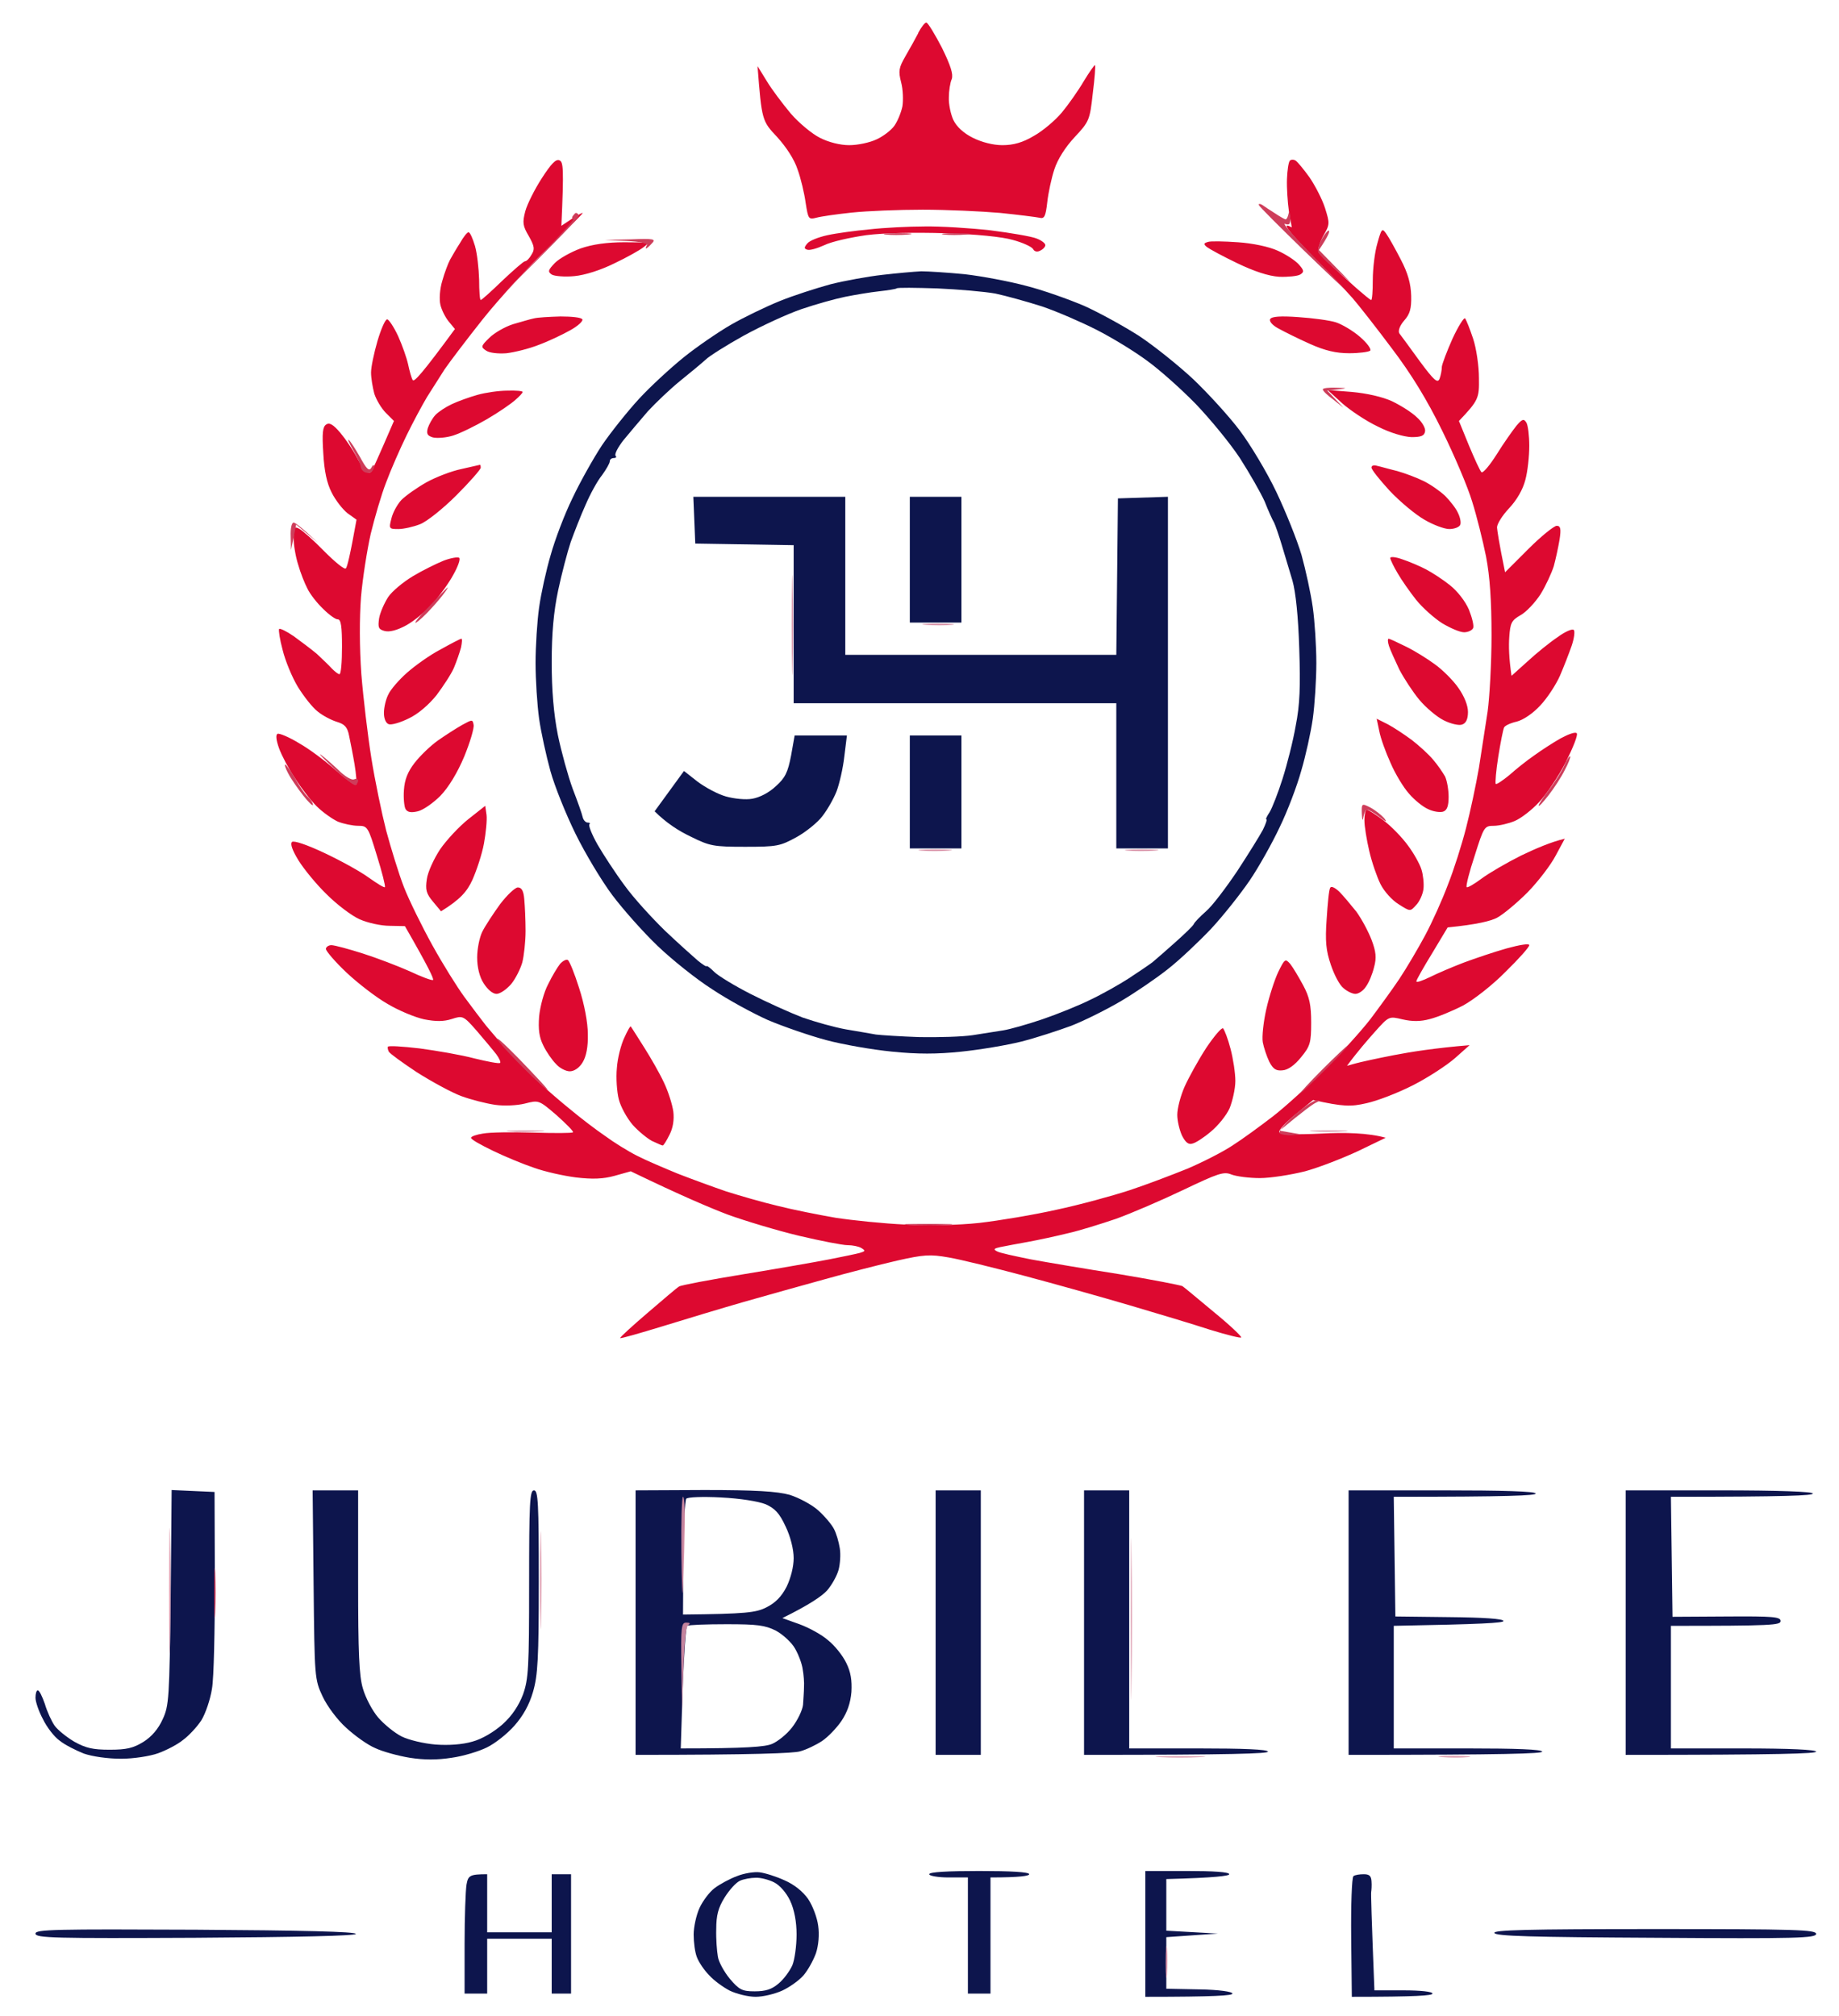 <svg version="1.2" xmlns="http://www.w3.org/2000/svg" viewBox="0 0 570 625" width="570" height="625">
	<title>Logo (4)</title>
	<style>
		.s0 { fill: #0d154d } 
		.s1 { fill: #dd0930 } 
		.s2 { fill: #ce3d5a } 
		.s3 { opacity: .9;fill: #d88fa6 } 
	</style>
	<g id="Background">
		<path id="Path 0" fill-rule="evenodd" class="s0" d="m53.2 461.9l13.3 0.6 0.1 27.5c0 15.1-0.3 30.2-0.9 33.5-0.5 3.3-2 7.7-3.3 9.8-1.3 2-3.9 4.8-5.7 6.1-1.7 1.4-5.2 3.2-7.7 4.1-2.5 0.9-7.6 1.7-11.5 1.7-4.1 0-8.9-0.7-11.5-1.6-2.5-1-5.9-2.7-7.5-4-1.7-1.2-4-4.2-5.2-6.7-1.3-2.4-2.3-5.4-2.3-6.6 0-1.3 0.3-2.3 0.7-2.3 0.5 0 1.4 1.9 2.2 4.2 0.7 2.4 2.1 5.4 3 6.7 0.9 1.3 3.6 3.5 6.1 5 3.6 2 5.8 2.5 11 2.5 5.2 0 7.3-0.5 10.4-2.4 2.6-1.6 4.7-4.1 6-7 2-4.2 2.1-6.7 2.5-37.8zm450.7 0.1h29c18.7 0 29 0.4 29 1 0 0.6-8 1-44 1l0.5 37.2 16.8-0.1c14.3-0.1 16.7 0.1 16.7 1.4 0 1.3-2.5 1.5-34 1.5v38h22.5c14.4 0 22.5 0.4 22.5 1 0 0.6-10.5 1-59 1zm-268.5 118.4c1.7 0.2 5.2 1.3 7.8 2.5 3 1.3 5.7 3.5 7.3 5.8 1.4 2.1 2.8 5.8 3.1 8.3 0.4 2.7 0.1 6.1-0.7 8.5-0.8 2.2-2.5 5.3-3.9 6.9-1.4 1.6-4.4 3.7-6.6 4.7-2.2 1-5.9 1.9-8.2 1.9-2.3 0-5.9-0.9-8-1.9-2.1-1.1-5-3.2-6.4-4.8-1.5-1.5-3.2-4-3.8-5.6-0.6-1.5-1-4.6-1-7 0-2.3 0.8-6 1.8-8.2 1-2.2 3.1-5 4.7-6.2 1.6-1.2 4.7-2.9 6.9-3.7 2.2-0.9 5.4-1.4 7-1.2zm-10.8 7.8c-2 3.2-2.6 5.6-2.6 9.8-0.1 3 0.2 6.8 0.5 8.5 0.2 1.6 1.9 4.7 3.7 6.9 2.9 3.4 3.8 3.9 7.7 3.9 3.4 0 5.3-0.6 7.4-2.4 1.6-1.3 3.5-3.9 4.3-5.7 0.7-1.7 1.3-6 1.3-9.5 0-4-0.7-7.7-2-10.5-1.2-2.5-3.2-4.8-5-5.7-1.6-0.8-4.2-1.5-5.7-1.4-1.5 0-3.7 0.4-4.8 0.9-1.2 0.5-3.3 2.8-4.8 5.2zm288.2 9.8c43.9 0 50.1 0.2 50.1 1.5 0 1.3-6 1.5-49.6 1.2-38.7-0.2-49.8-0.5-50.1-1.5-0.4-0.9 10-1.2 49.6-1.2z"/>
		<path id="Path 1" class="s1" d="m284.6 10.3c-0.9 1.7-2.7 5-4 7.2-2 3.5-2.2 4.5-1.3 8 0.6 2.2 0.7 5.6 0.4 7.5-0.4 1.9-1.5 4.6-2.5 6-1 1.4-3.5 3.3-5.5 4.2-2.1 1-5.8 1.8-8.5 1.8-2.8 0-6.4-0.9-9.1-2.3-2.4-1.2-6.5-4.6-9-7.5-2.5-3-5.9-7.5-7.4-10l-2.9-4.7c1.3 16.9 1.4 17 6.1 22 2.8 3.1 5.3 6.9 6.3 10 1 2.7 2.1 7.4 2.5 10.3 0.8 5.1 0.9 5.3 3.3 4.7 1.4-0.4 6.3-1.1 11-1.6 4.7-0.5 14.6-0.9 22-0.9 7.4 0 18.2 0.5 24 1 5.8 0.6 11.3 1.3 12.2 1.5 1.5 0.4 1.9-0.4 2.4-4.8 0.3-2.8 1.3-7.5 2.2-10.2 1-3.1 3.4-6.9 6.3-10 4.5-4.8 4.7-5.3 5.6-13.5 0.6-4.7 0.9-8.6 0.7-8.8-0.2-0.1-1.8 2.2-3.5 5-1.7 2.9-4.8 7.3-6.8 9.7-2 2.4-5.9 5.7-8.6 7.2-3.5 2.1-6.4 2.9-9.8 2.9-2.9 0-6.4-0.9-9.2-2.3-2.8-1.4-5-3.4-6-5.5-0.8-1.7-1.5-4.9-1.4-7 0-2 0.4-4.6 0.9-5.7 0.5-1.5-0.3-4.1-3.1-9.8-2.2-4.2-4.3-7.7-4.8-7.7-0.5 0-1.6 1.5-2.5 3.2z"/>
		<path id="Path 2" class="s2" d="m66.4 494c0 6.9 0.1 9.6 0.3 6 0.2-3.6 0.2-9.2 0-12.5-0.2-3.3-0.3-0.4-0.3 6.5z"/>
		<path id="Path 3" class="s3" d="m52.4 493c0 17.3 0.2 24.5 0.3 16 0.2-8.5 0.2-22.7 0-31.5-0.1-8.8-0.3-1.8-0.3 15.5z"/>
		<path id="Path 4" fill-rule="evenodd" class="s0" d="m285.5 84.1c2.2 0 8.3 0.4 13.5 0.9 5.2 0.6 13.8 2.2 19 3.6 5.2 1.3 13.3 4.2 18 6.2 4.7 2.1 12.3 6.3 17 9.3 4.7 3.1 12.3 9.2 16.9 13.5 4.6 4.4 11.1 11.5 14.4 15.9 3.3 4.4 8.4 12.9 11.3 19 2.9 6.1 6.4 14.8 7.8 19.5 1.3 4.7 2.9 12 3.5 16.3 0.6 4.2 1.1 12 1.1 17.2 0 5.2-0.5 13-1.1 17.3-0.6 4.2-2.2 11.5-3.6 16.2-1.3 4.7-4.3 12.6-6.7 17.5-2.3 4.9-6.5 12.4-9.3 16.5-2.8 4.1-8.1 10.8-11.9 14.9-3.8 4-9.8 9.7-13.4 12.5-3.5 2.8-10.1 7.3-14.5 9.9-4.4 2.6-11.4 6.1-15.5 7.7-4.1 1.5-11.1 3.8-15.5 4.9-4.4 1.1-12.7 2.5-18.5 3.1-7.6 0.8-13.6 0.8-21.5 0-6.1-0.6-15.3-2.2-20.5-3.6-5.2-1.4-13.3-4.2-18-6.2-4.7-2.1-12.4-6.3-17.2-9.5-4.9-3.1-12.5-9.2-16.9-13.4-4.5-4.3-10.8-11.4-14.1-15.8-3.3-4.4-8.4-12.9-11.4-19-3-6.1-6.5-14.8-7.8-19.5-1.3-4.7-2.9-12-3.5-16.2-0.6-4.3-1.1-12.1-1.1-17.3 0-5.2 0.5-13 1.1-17.2 0.6-4.3 2.2-11.6 3.6-16.3 1.3-4.7 4.3-12.6 6.7-17.5 2.3-4.9 6.5-12.4 9.2-16.5 2.8-4.1 8-10.6 11.5-14.4 3.5-3.8 9.8-9.6 13.9-12.9 4.1-3.3 10.7-7.8 14.5-10 3.8-2.2 10.6-5.5 15-7.3 4.4-1.8 11.6-4.1 16-5.3 4.4-1.1 11.6-2.4 16-2.9 4.4-0.5 9.8-1 12-1.1zm-13 6.2c-2.8 0.3-7.5 1.1-10.5 1.7-3 0.6-9.1 2.3-13.5 3.8-4.4 1.5-12.4 5.2-17.9 8.2-5.4 3-10.8 6.4-11.9 7.5-1.2 1.1-4.7 4-7.8 6.5-3.1 2.5-7.6 6.8-10.1 9.5-2.4 2.8-5.8 6.8-7.6 9-1.7 2.2-2.8 4.3-2.4 4.8 0.4 0.4 0.1 0.7-0.6 0.7-0.6 0-1.2 0.4-1.2 1 0 0.6-1.1 2.5-2.4 4.3-1.4 1.7-3.7 5.9-5.1 9.2-1.5 3.3-3.5 8.5-4.6 11.5-1 3-2.8 9.8-3.9 15-1.4 6.6-2 13.4-2 22.3 0 8.6 0.6 15.9 1.9 22.5 1.1 5.3 3.2 12.9 4.6 16.7 1.5 3.9 2.9 7.8 3.1 8.8 0.2 0.9 0.9 1.7 1.6 1.7 0.6 0 0.8 0.2 0.5 0.5-0.4 0.3 0.7 3.1 2.5 6.3 1.8 3.1 5.5 8.8 8.4 12.7 2.8 3.9 8.5 10.1 12.5 14 4.1 3.9 8.7 8 10.2 9.3 1.5 1.2 2.7 2 2.7 1.7 0-0.3 1.1 0.5 2.4 1.8 1.2 1.2 6.3 4.3 11.2 6.8 4.9 2.5 12.2 5.8 16.1 7.3 4 1.4 10.1 3.1 13.5 3.7 3.5 0.6 7.7 1.3 9.3 1.6 1.6 0.2 7.7 0.6 13.5 0.8 5.8 0.1 13.2-0.1 16.5-0.6 3.3-0.5 7.6-1.2 9.5-1.5 1.9-0.3 7.3-1.8 12-3.4 4.7-1.6 11.4-4.3 15-6.1 3.6-1.7 8.9-4.7 11.7-6.5 2.9-1.9 6.3-4.2 7.5-5.1 1.2-1 4.4-3.8 7.2-6.3 2.8-2.5 5.3-4.9 5.6-5.5 0.2-0.6 2-2.4 3.8-4 1.9-1.6 6.2-7.3 9.7-12.5 3.4-5.2 7-11 7.9-12.7 0.9-1.8 1.4-3.3 1.1-3.3-0.3 0 0.2-1 1-2.2 0.8-1.3 2.6-5.9 4-10.3 1.4-4.4 3.3-11.8 4.1-16.5 1.3-6.5 1.5-12.2 1.1-24-0.3-9.8-1.1-17.5-2.1-21-0.9-3-2.4-8-3.3-11-0.9-3-2-6.2-2.4-7-0.5-0.8-1.8-3.7-2.9-6.5-1.2-2.7-4.7-8.8-7.7-13.5-3.1-4.7-9.3-12.2-13.7-16.8-4.5-4.6-11.2-10.6-15.1-13.4-3.9-2.9-10.8-7.1-15.5-9.5-4.7-2.4-12.3-5.7-17-7.3-4.7-1.5-11.2-3.3-14.5-4-3.3-0.6-11.4-1.3-18.1-1.6-6.6-0.2-12.2-0.3-12.5 0-0.2 0.2-2.7 0.6-5.4 0.9zm-175.6 371.7h14.1v28.3c0 22 0.3 29.3 1.5 33.2 0.8 2.8 2.9 6.8 4.7 8.9 1.8 2.1 5.1 4.8 7.3 5.9 2.2 1.1 6.9 2.2 10.5 2.5 4.1 0.3 8.3 0 11.4-0.9 3-0.8 6.7-3 9.4-5.4 2.9-2.6 5-5.8 6.3-9.2 1.7-4.8 1.9-8.2 1.9-34.3 0-25.1 0.2-29 1.5-29 1.3 0 1.5 3.8 1.5 28.3 0 23.8-0.3 29.1-1.8 34.2q-1.7 5.9-5.8 10.5c-2.2 2.5-6 5.5-8.5 6.7-2.4 1.2-7.3 2.7-10.9 3.2-4.5 0.7-8.5 0.7-13 0-3.6-0.6-8.4-1.9-10.7-3-2.4-1-6.4-3.9-9-6.3-2.7-2.4-5.9-6.7-7.3-9.7-2.5-5.3-2.5-5.9-2.8-34.6zm100.1 0l21.3-0.1c15.9 0 22.5 0.4 26.5 1.5 2.8 0.9 6.8 3 8.8 4.8 2 1.8 4.2 4.4 4.9 5.8 0.7 1.3 1.5 4 1.8 6 0.3 1.9 0.1 4.9-0.4 6.7-0.5 1.8-2.1 4.7-3.6 6.4-1.6 1.7-5.3 4.3-13.8 8.5l5.3 1.9c3 1.1 7 3.3 8.9 5 2 1.6 4.5 4.7 5.6 7 1.4 2.8 1.8 5.4 1.6 9-0.3 3.5-1.3 6.3-3.1 9-1.5 2.2-4.2 5-6 6.2-1.8 1.2-4.9 2.7-6.8 3.2-1.9 0.6-14.1 1.1-51 1.1zm14.8 21l-0.1 17.5c19.6-0.2 22.6-0.6 25.8-2.2 2.8-1.4 4.7-3.3 6.3-6.4 1.3-2.7 2.2-6.2 2.2-8.9 0-2.7-1-6.7-2.5-9.8-1.9-4.1-3.3-5.6-6.2-6.9-2.3-0.9-7.9-1.8-13.9-2.1-5.7-0.3-10.3-0.1-10.7 0.4-0.4 0.5-0.8 8.8-0.9 18.4zm-0.2 40.2l-0.6 18.8c20.5 0 26.2-0.5 28.3-1.4 1.7-0.7 4.6-3 6.2-5.1 1.7-2.2 3.2-5.3 3.4-7 0.1-1.7 0.3-4.2 0.3-5.5 0.1-1.4-0.1-3.9-0.4-5.5-0.2-1.7-1.3-4.6-2.4-6.5-1-1.8-3.7-4.3-5.9-5.5-3.4-1.7-5.8-2-15.3-2-6.3 0-11.7 0.2-12.2 0.5-0.4 0.2-1 8.9-1.4 19.2zm78.4-61.2h14v82h-14zm46 0h14v80h21.5c13.7 0 21.5 0.3 21.5 1 0 0.6-10.2 1-57 1zm82 0h29c18.7 0 29 0.3 29 1 0 0.6-8 1-44 1l0.5 37.1 16.8 0.2c10.3 0.1 16.7 0.5 16.7 1.2 0 0.6-6.5 1-34 1.5v38h23c14.7 0 23 0.3 23 1 0 0.6-10.7 1-60 1zm-114.5 118c9.7 0 15.5 0.3 15.5 1 0 0.5-2.7 1-12 1v36h-7v-36h-6c-3.3 0-6-0.5-6-1 0-0.7 5.8-1 15.5-1zm51.5 0h13c8 0 13 0.3 13 1 0 0.5-4.1 1.1-19.5 1.5v16l16 0.9-16 1.1v16l10.3 0.2c6 0.1 10.2 0.7 10.2 1.3 0 0.6-5.2 1-27 1zm-204 1v18h20v-18h6v37h-6v-17h-20v17h-7v-15.3c0-8.4 0.3-16.7 0.6-18.5 0.5-2.8 1-3.2 6.4-3.2zm271.7 0c1.7 0 2.3 0.5 2.4 2.2 0.1 1.2 0 2.7-0.1 3.3-0.1 0.5 0.1 7.6 1 30.5h9c5.3 0 9 0.4 9 1 0 0.6-4.8 1-25 1l-0.2-18.4c-0.1-10.1 0.2-18.6 0.7-19 0.5-0.4 1.9-0.6 3.2-0.6zm-361.9 17.2c32.5 0.2 49.6 0.6 49.5 1.3-0.2 0.6-17.8 1-49.8 1.2-43.6 0.2-49.5 0.1-49.5-1.3 0-1.3 6-1.4 49.8-1.2z"/>
		<path id="Path 5" fill-rule="evenodd" class="s1" d="m173.4 49.7c1.2 0.5 1.4 2.4 0.6 20.3l3-2c1.6-1.1 3.3-2 3.6-2 0.3 0-4.5 4.8-10.6 10.7-6.2 6-15.4 16-20.4 22.3-5 6.3-10.3 13.3-11.8 15.5-1.4 2.2-3.8 6-5.4 8.5-1.5 2.5-4.4 7.9-6.4 12-2 4.1-4.9 10.7-6.3 14.5-1.5 3.8-3.6 11.1-4.8 16-1.1 4.9-2.5 13.7-3 19.5-0.5 6.6-0.5 15.5 0.1 24 0.6 7.4 2 19.1 3.1 26 1.1 6.9 3.2 17 4.6 22.5 1.5 5.5 3.9 13.4 5.5 17.5 1.6 4.1 5.6 12.2 8.8 18 3.2 5.8 7.7 13 9.9 16 2.2 3 5.3 7.1 6.8 9 1.6 1.9 4.8 5.7 7.3 8.4 2.5 2.7 6.5 6.8 9 9.1 2.5 2.3 7 6.2 10 8.6 3 2.5 7.7 6.1 10.5 8 2.7 2 7.2 4.8 10 6.2 2.7 1.4 8.4 3.8 12.5 5.5 4.1 1.6 10.9 4.1 15 5.5 4.1 1.3 11.3 3.4 16 4.5 4.7 1.2 12.8 2.8 18 3.7 5.2 0.8 14.9 1.8 21.5 2.1 7 0.4 16.6 0.2 23-0.5 6.1-0.7 16.9-2.5 24-4.1 7.1-1.5 17.3-4.3 22.5-6 5.2-1.7 13.3-4.8 18-6.7 4.7-2 11-5.2 14-7.2 3-1.9 8.6-6 12.5-9 3.9-3 11.1-9.6 16.1-14.6 5-4.9 11.3-11.9 14.1-15.5 2.7-3.6 6.8-9.2 9-12.5 2.2-3.3 5.8-9.4 8-13.5 2.2-4.1 5.4-11.2 7.1-15.8 1.8-4.5 4.3-12.4 5.6-17.5 1.3-5 3.1-13.5 4-18.7 0.8-5.2 2-13.1 2.7-17.5 0.6-4.4 1.2-15 1.2-23.5 0-10.8-0.5-18.2-1.7-24.5-1-4.9-2.9-12.6-4.3-17-1.3-4.4-5.5-14.3-9.3-22-4.7-9.6-9.6-17.6-15.6-25.5-4.7-6.3-10.2-13.3-12.1-15.5-1.9-2.2-8.1-8.7-13.7-14.4-5.5-5.7-9-9.7-5.2-7.6l-0.9-5c-0.4-2.8-0.7-7.3-0.6-10 0.1-2.8 0.5-5.3 0.9-5.7 0.4-0.4 1.2-0.4 1.8 0 0.6 0.4 2.5 2.7 4.3 5.2 1.7 2.5 3.9 6.7 4.8 9.5 1.5 4.8 1.5 5.1-0.6 8.7-1.1 2.1-1.8 4.4-1.4 5 0.4 0.7 2.4 2.7 4.3 4.4 1.9 1.8 5.3 4.8 7.5 6.8 2.2 1.9 4.2 3.6 4.5 3.6 0.3 0 0.5-2.8 0.5-6.2 0-3.5 0.6-8.6 1.4-11.3 1.3-4.7 1.5-4.9 2.8-3 0.8 1.1 2.8 4.7 4.5 8 2.2 4.2 3.1 7.5 3.2 11.2 0.1 4-0.4 5.7-2.2 7.7-1.3 1.5-1.9 3.1-1.5 3.9 0.5 0.6 3.3 4.5 6.3 8.6 4.5 6.1 5.6 7 6.2 5.5 0.4-1.1 0.7-2.7 0.7-3.7 0.1-0.9 1.6-4.9 3.3-8.7 1.8-3.9 3.6-6.7 3.9-6.3 0.4 0.5 1.5 3.3 2.5 6.3 1 3 1.8 8.5 1.8 12.2 0.1 6.2-0.1 6.9-6.2 13.3l3.1 7.6c1.8 4.3 3.5 8 3.9 8.3 0.5 0.3 2.6-2.2 4.8-5.7 2.1-3.4 4.9-7.3 6-8.7 1.8-2.1 2.3-2.3 3.1-1 0.5 0.8 0.9 4.1 0.9 7.2 0 3.2-0.5 7.9-1.2 10.5-0.8 3.1-2.6 6.2-5 8.8-2.1 2.2-3.8 4.9-3.8 6 0.1 1.1 0.6 4.7 2.5 13.9l7.2-7.2c4-4 8-7.2 8.8-7.2 1.2 0 1.4 0.9 0.9 4.2-0.4 2.4-1.2 6.1-1.8 8.3-0.7 2.2-2.5 6.1-4.1 8.7-1.7 2.6-4.4 5.5-6.2 6.5-2.8 1.6-3.2 2.4-3.5 6.8-0.2 2.8-0.1 6.6 0.7 12l5-4.5c2.7-2.5 6.9-5.9 9.3-7.5 2.3-1.7 4.6-2.7 5-2.2 0.4 0.4 0.1 2.7-0.7 5-0.8 2.3-2.4 6.4-3.6 9.2-1.2 2.7-3.9 6.9-6.1 9.2-2.3 2.5-5.3 4.5-7.3 5-1.8 0.4-3.6 1.2-3.9 1.8-0.3 0.6-1.1 4.6-1.8 9-0.7 4.4-1 8.2-0.8 8.5 0.2 0.3 2.1-1 4.2-2.7 2-1.8 5.5-4.6 7.7-6.1 2.2-1.6 5.9-4 8.2-5.3 2.4-1.3 4.6-2.1 5-1.6 0.5 0.4-1.1 4.4-3.4 9-2.3 4.5-6.1 10.1-8.3 12.4-2.2 2.4-5.6 5-7.5 5.8-1.9 0.8-4.9 1.5-6.5 1.5-2.9 0-3.1 0.3-5.9 9.2-1.7 5.1-2.8 9.5-2.5 9.8 0.2 0.3 2.3-0.9 4.7-2.7 2.3-1.7 7.8-4.9 12.2-7.1 4.4-2.1 9.2-4.2 13.5-5.2l-2.8 5.2c-1.5 2.9-5.4 8-8.7 11.4-3.3 3.3-7.6 6.9-9.5 7.9-1.9 1-6.2 2.1-15.3 3l-4.8 8c-2.7 4.4-4.9 8.3-4.9 8.7 0 0.5 1.9-0.2 4.2-1.3 2.4-1.2 7.1-3.2 10.5-4.5 3.5-1.3 9.4-3.3 13.3-4.4 4-1.1 7-1.6 7-1 0 0.6-3.3 4.3-7.3 8.2-4 4.1-9.9 8.7-13.2 10.5-3.3 1.7-7.9 3.6-10.3 4.2-2.9 0.8-5.5 0.8-8.5 0.1-4.2-1-4.2-1-8.5 3.8-2.3 2.6-5.3 6-8.7 10.6l2.5-0.7c1.4-0.4 6.8-1.6 12-2.6 5.2-1 12.6-2.2 23.5-3.1l-4.5 4c-2.5 2.2-8.3 6-13 8.4-4.7 2.4-11.2 4.9-14.5 5.6-4.8 1.1-7.1 1.1-16.5-1l-5.5 4.5c-3 2.5-5.3 4.9-5 5.5 0.3 0.6 5.1 0.8 13.2 0.4 7.1-0.4 14.4-0.2 19.8 1.3l-8.5 4.1c-4.7 2.2-12.1 5.1-16.5 6.3-4.4 1.1-10.7 2.1-14 2.1-3.3 0-7.2-0.5-8.8-1.1-2.4-1-4.1-0.4-15 4.8-6.7 3.2-16 7.2-20.7 8.9-4.7 1.6-11.4 3.7-15 4.5-3.6 0.9-9.2 2.1-12.5 2.7-3.3 0.6-7.1 1.3-8.5 1.6-1.9 0.4-2.2 0.7-1 1.3 0.8 0.5 5.6 1.5 10.5 2.5 4.9 0.9 17.3 3 27.5 4.6 10.2 1.7 18.9 3.4 19.5 3.7 0.6 0.4 4.9 4 9.7 8 4.9 4 8.7 7.6 8.5 7.9-0.1 0.3-4.5-0.8-9.7-2.4-5.2-1.7-16.5-5.1-25-7.6-8.5-2.5-23.1-6.6-32.5-9.1-9.4-2.5-19.9-5.1-23.5-5.7-5.7-1-7.6-0.9-16 1-5.2 1.2-15.4 3.8-22.5 5.8-7.2 2-18.4 5.1-25 7-6.6 1.9-17.9 5.3-25 7.5-7.2 2.2-13.1 3.9-13.3 3.7-0.1-0.2 3.7-3.7 8.5-7.8 4.9-4.2 9.2-7.9 9.8-8.2 0.6-0.4 9.6-2.1 20-3.8 10.4-1.7 22.4-3.8 26.5-4.6 4.1-0.8 8.4-1.7 9.5-2 1.7-0.5 1.8-0.7 0.5-1.5-0.8-0.5-2.7-0.9-4.3-0.9-1.5 0-8.2-1.3-15-2.9-6.7-1.6-16.7-4.6-22.2-6.6-5.5-2.1-14.5-5.9-30-13.4l-5 1.4c-3.6 1-6.9 1.1-12 0.5-3.9-0.5-9.7-1.8-13-3-3.3-1.1-9.1-3.5-12.8-5.3-3.7-1.8-6.8-3.5-6.7-4 0-0.4 1.7-1 3.7-1.3 2.1-0.4 9.1-0.5 15.6-0.3 6.6 0.2 12 0.2 12.3-0.1 0.2-0.3-2.1-2.6-5.1-5.3-5.5-4.7-5.5-4.7-9.8-3.6-2.4 0.6-6.4 0.8-9.2 0.4-2.8-0.4-7.5-1.6-10.5-2.7-3-1.1-9.2-4.5-13.8-7.4-4.5-3-8.4-5.8-8.7-6.4-0.3-0.6-0.4-1.2-0.3-1.5 0.2-0.4 4.6-0.1 9.8 0.5 5.2 0.7 12.9 2 17 3.1 4.1 1 7.7 1.7 8 1.4 0.3-0.2-0.3-1.5-1.2-2.7-1-1.3-3.7-4.5-6-7.2-4.2-4.8-4.4-4.8-7.8-3.7-2.5 0.8-4.9 0.8-8.5 0.1-2.8-0.6-7.9-2.7-11.4-4.8-3.5-2-9.2-6.4-12.7-9.7-3.5-3.3-6.3-6.6-6.4-7.3 0-0.6 0.8-1.2 1.7-1.2 1 0 5.4 1.2 9.8 2.6 4.4 1.4 10.9 3.9 14.5 5.5 3.6 1.7 6.8 2.9 7.2 2.7 0.4-0.2-1.4-4-8.7-16.7l-4.8-0.1c-2.6 0-6.7-0.9-9.2-2-2.5-1.1-7.1-4.6-10.3-7.8-3.2-3.1-7.1-7.9-8.7-10.5-1.9-3.1-2.6-5.1-2-5.7 0.6-0.5 4.7 0.9 10 3.4 4.9 2.3 11.1 5.7 13.7 7.6 2.7 1.9 4.9 3.3 5.1 3 0.2-0.3-0.9-4.7-2.5-9.8-2.7-8.9-2.9-9.2-5.8-9.2-1.7 0-4.5-0.6-6.3-1.3-1.7-0.8-4.7-2.9-6.6-4.8-1.9-1.9-4.9-5.8-6.7-8.7-1.9-2.8-4.1-7-4.9-9.2-0.9-2.5-1.1-4.2-0.5-4.5 0.5-0.3 3.6 1 6.7 2.9 3.2 1.8 8.4 5.7 11.5 8.5 3.2 2.8 6 4.8 6.2 4.3 0.2-0.4 0-3.2-0.5-6.2-0.5-3-1.3-7-1.7-8.9-0.5-2.7-1.4-3.6-3.7-4.3-1.7-0.5-4.4-1.9-6-3.2-1.7-1.3-4.4-4.8-6.2-7.7-1.8-3-3.9-8.1-4.7-11.4-0.9-3.3-1.3-6.2-1.1-6.5 0.3-0.3 2.3 0.7 4.5 2.2 2.2 1.6 5.4 4 7.2 5.5 1.7 1.6 3.8 3.6 4.7 4.6 0.9 0.9 1.9 1.7 2.3 1.7 0.5 0 0.8-3.8 0.8-8.5 0-6.2-0.3-8.5-1.3-8.5-0.6 0.1-2.7-1.4-4.5-3.2-1.9-1.8-4.1-4.6-4.9-6.3-0.9-1.7-2.2-5-2.9-7.5-0.8-2.5-1.4-6.2-1.4-8.3 0-3.2 0.2-3.6 1.7-2.8 1 0.5 4.5 3.6 7.8 7 3.3 3.3 6.3 5.8 6.7 5.3 0.4-0.4 1.3-3.9 3.3-15.1l-2.8-2c-1.5-1.2-3.7-4-4.9-6.4-1.5-2.9-2.3-6.7-2.6-12.2-0.4-6.2-0.2-8.2 0.9-8.9 1-0.7 2.2 0 4.4 2.6 1.6 1.9 3.9 5.3 5 7.4 1.1 2.1 2.4 4.2 3 4.6 0.5 0.4 1.3 0.4 1.6 0 0.3-0.4 2-4.1 7-15.7l-2.5-2.5c-1.4-1.4-3-4.1-3.6-6-0.5-1.9-1-4.8-1-6.5 0-1.7 0.9-6 2-9.8 1.1-3.7 2.4-6.7 3-6.7 0.5 0 2.1 2.4 3.4 5.2 1.3 2.9 2.7 6.9 3.1 8.8 0.4 1.9 1 4.1 1.4 4.8 0.4 0.8 2.9-1.9 13.1-15.8l-1.9-2.3c-1-1.2-2.2-3.5-2.6-5.2-0.4-1.7-0.2-4.9 0.6-7.5 0.7-2.5 1.8-5.4 2.4-6.5 0.6-1.1 2-3.5 3.1-5.2 1-1.8 2.2-3.3 2.6-3.3 0.5 0 1.3 1.9 2 4.2 0.7 2.4 1.2 7.1 1.3 10.5 0 3.5 0.2 6.3 0.5 6.3 0.3 0 3.3-2.7 6.7-6 3.5-3.3 6.6-6 7-6 0.5 0 1.4-0.9 2-2 1.1-1.7 1-2.6-0.8-5.8-1.9-3.2-2-4.2-1.1-7.7 0.6-2.2 2.9-6.8 5.1-10.2 2.9-4.5 4.4-6.1 5.5-5.6zm113.1 20.5c4.9-0.1 14.2 0.5 20.5 1.2 6.3 0.8 12.7 1.9 14.2 2.5 1.6 0.6 2.8 1.5 2.8 2.1 0 0.5-0.7 1.3-1.6 1.7-0.9 0.5-1.8 0.3-2.2-0.5-0.4-0.7-3.2-2-6.2-2.8-3.3-1-11.6-1.8-21-2.1-9.3-0.3-19.1-0.1-24.5 0.6-4.9 0.7-10.8 2-13 3.1-2.2 1-4.6 1.7-5.3 1.4-1-0.3-1-0.7 0-1.9 0.7-0.9 3.5-2 6.3-2.6 2.7-0.6 8.6-1.4 13-1.8 4.4-0.5 12.1-0.9 17-0.9zm97.2 4.9c4.6 0.3 9.7 1.4 12.3 2.6 2.5 1.1 5.4 3 6.5 4.2 1.7 1.9 1.8 2.4 0.5 3.2-0.8 0.5-3.8 0.8-6.5 0.7-3.3-0.2-7.8-1.7-13-4.2-4.4-2.1-8.6-4.4-9.4-5-1.1-0.9-1.1-1.2 0.3-1.6 0.8-0.3 5-0.2 9.3 0.1zm-190.2 0c7.5 0 7.9 0.1 6 1.5-1.1 0.9-5.2 3.2-9 5-4.2 2.1-9.2 3.7-12.5 4-3 0.3-6.2 0-7-0.5-1.3-0.9-1.1-1.4 1-3.6 1.4-1.4 5-3.4 8-4.5q5.5-1.9 13.5-1.9zm-19.8 23c3.5 0 6.5 0.3 6.8 0.9 0.3 0.5-1.4 2.1-3.8 3.4-2.3 1.3-6.7 3.4-9.7 4.5-3 1.2-7.5 2.3-10 2.6-2.6 0.2-5.3-0.1-6.3-0.8-1.7-1.1-1.7-1.4 1-4 1.5-1.5 4.8-3.4 7.3-4.2 2.5-0.7 5.4-1.6 6.5-1.8 1.1-0.3 4.8-0.5 8.2-0.6zm228.7 0.2c4.5 0.3 9.7 1 11.6 1.6 1.9 0.6 5.3 2.6 7.5 4.5 2.2 1.9 3.6 3.8 3.2 4.3-0.5 0.4-3.4 0.8-6.5 0.8-4.1 0-7.5-0.8-12.2-2.9-3.6-1.6-8-3.8-9.8-4.8-1.9-1-2.9-2.3-2.5-2.9 0.5-0.8 3.2-1 8.7-0.6zm-245.2 22.8c2.7-0.1 4.8 0.1 4.8 0.4 0 0.3-1 1.4-2.3 2.5-1.2 1.1-5.1 3.8-8.7 5.9-3.6 2.1-8.3 4.4-10.5 5.1-2.2 0.7-5 0.9-6.3 0.6-1.7-0.5-2.1-1.1-1.6-2.9 0.4-1.2 1.4-3 2.3-4 0.9-1 3.2-2.5 5.1-3.4 1.9-0.9 5.5-2.2 8-2.9 2.5-0.7 6.6-1.3 9.2-1.3zm254.3-0.2l7.5 0.6c4.5 0.4 9.5 1.5 12.5 2.9 2.7 1.3 6.2 3.5 7.7 5 1.6 1.4 2.7 3.4 2.5 4.3-0.2 1.4-1.2 1.8-4.2 1.8-2.4-0.1-6.6-1.3-10.5-3.3-3.6-1.7-8.5-5-11-7.2zm-262.8 23.2c0.2-0.1 0.3 0.3 0.3 0.9 0 0.5-3.4 4.4-7.5 8.5-4.1 4.1-9.2 8.2-11.3 9-2 0.8-5.1 1.5-6.7 1.5-2.9 0-3-0.1-2.2-3.2 0.4-1.8 1.8-4.4 3.1-5.8 1.4-1.4 4.8-3.8 7.8-5.5 2.9-1.6 7.8-3.5 10.8-4.1 3-0.7 5.6-1.3 5.7-1.3zm278.1 0.3c1 0.2 3.7 1 6.2 1.6 2.5 0.7 6.2 2.1 8.2 3.1 2.1 1 5.1 3.1 6.7 4.6 1.5 1.5 3.4 3.9 4 5.3 0.7 1.4 1 3 0.7 3.7-0.3 0.7-1.8 1.3-3.4 1.3-1.5 0-5-1.3-7.7-2.9-2.8-1.6-7.6-5.6-10.8-9-3.1-3.4-5.7-6.6-5.6-7.2 0-0.6 0.8-0.8 1.7-0.5zm-284.5 28.5c0.5 0.3-0.3 2.6-1.7 5.1-1.3 2.5-4.2 6.5-6.3 8.9-2.1 2.4-5.8 5.5-8.3 6.9-2.9 1.6-5.3 2.2-6.8 1.8-1.9-0.5-2.1-1.1-1.7-3.9 0.3-1.8 1.6-4.7 2.8-6.6 1.2-1.8 4.7-4.7 7.7-6.5 3-1.8 7.3-3.9 9.5-4.8 2.1-0.8 4.3-1.2 4.8-0.9zm292.4 0.5c2.1 0.7 5.4 2.1 7.3 3.1 1.9 1 5.3 3.2 7.4 4.9 2.3 1.8 4.8 5 5.9 7.6 1 2.5 1.6 5 1.3 5.7-0.3 0.7-1.6 1.3-2.8 1.3-1.3 0-4.3-1.3-6.8-2.8-2.5-1.6-6.1-4.8-8.1-7.3-1.9-2.4-4.5-6.1-5.7-8.2-1.2-2-2.2-4.1-2.3-4.7 0-0.5 1.6-0.4 3.8 0.4zm-291.7 24.6c0.3 0 0.2 1.2-0.1 2.7-0.4 1.5-1.4 4.4-2.2 6.3-0.8 1.9-3.3 5.7-5.4 8.5-2.4 3-5.8 5.9-8.6 7.2-2.6 1.3-5.4 2.1-6.2 1.8-0.9-0.3-1.5-1.7-1.5-3.5 0-1.7 0.6-4.3 1.4-5.8 0.7-1.5 3.3-4.5 5.8-6.7 2.5-2.2 7.1-5.5 10.4-7.2 3.2-1.8 6.1-3.3 6.4-3.3zm287.4 0c0.3 0 2.7 1.1 5.3 2.4 2.7 1.3 6.7 3.8 9 5.5 2.4 1.7 5.7 5 7.3 7.3 1.9 2.7 3 5.5 3 7.5q0 3.3-1.8 3.9c-0.9 0.4-3.5-0.2-5.7-1.3-2.2-1.1-5.6-4-7.6-6.4-2-2.4-4.8-6.7-6.2-9.4-1.3-2.8-2.8-6-3.2-7.3-0.4-1.2-0.4-2.2-0.1-2.2zm-283.6 26.7c0.2 1-1.1 5.4-2.9 9.8-2.1 5-4.8 9.5-7.4 12.2-2.2 2.2-5.3 4.4-7 4.8-2.1 0.5-3.2 0.3-3.8-0.7-0.4-0.7-0.7-3.4-0.5-5.9 0.2-3.2 1.2-5.7 3.3-8.4 1.7-2.2 4.9-5.3 7.3-7 2.3-1.6 5.7-3.8 7.5-4.8 3.1-1.7 3.2-1.7 3.5 0zm279.9-1.9l3.4 1.7c1.9 1 5.2 3.2 7.5 4.9 2.2 1.7 5.2 4.4 6.6 6.1 1.4 1.6 3 4 3.7 5.2 0.6 1.3 1.1 4.1 1.1 6.3 0 2.9-0.5 4.2-1.7 4.6-1 0.3-3.1 0-4.7-0.8-1.6-0.7-4.3-2.9-5.9-4.8-1.7-1.9-4.3-6.2-5.7-9.5-1.5-3.3-3.1-7.7-3.5-9.9zm-276.3 27l0.4 2.8c0.2 1.6-0.2 5.6-0.8 8.9-0.6 3.3-2.3 8.4-3.6 11.3-1.6 3.5-3.7 6-9.7 9.7l-2.5-3c-2.1-2.5-2.4-3.7-1.9-7 0.3-2.2 2.2-6.3 4.1-9.2 2-2.9 5.9-7.1 8.8-9.4zm273.2 1.2c0.5 0 2.8 1.5 5.2 3.3 2.4 1.8 5.8 5.3 7.6 7.8 1.8 2.4 3.7 5.8 4.2 7.5 0.5 1.6 0.8 4.3 0.6 6-0.2 1.6-1.2 3.9-2.3 5-1.8 2-1.8 2-5.4-0.3-2-1.2-4.5-4-5.6-6.2-1.1-2.2-2.7-6.8-3.5-10.3-0.8-3.4-1.5-7.7-1.5-9.5 0-1.8 0.3-3.2 0.7-3.3zm-8.5 25.4c1.3 1.3 3.6 4.1 5.3 6.2 1.6 2.2 3.7 6.1 4.7 8.7 1.4 3.7 1.6 5.6 0.8 8.5-0.5 2.1-1.6 4.8-2.5 6-0.8 1.3-2.3 2.3-3.3 2.3-0.9 0-2.6-0.8-3.7-1.8-1.2-0.9-2.9-4.2-3.9-7.2-1.5-4.4-1.8-7.3-1.3-14.2 0.3-4.7 0.7-9.1 1.1-9.7 0.3-0.6 1.4-0.1 2.8 1.2zm-254.6-1.3c1.2 0 1.8 1.1 2 3.7 0.2 2.1 0.4 6.5 0.4 9.8 0 3.3-0.5 7.7-1 9.7-0.6 2.1-2.1 5.1-3.5 6.8-1.4 1.6-3.4 3-4.5 3-1.2 0-2.8-1.4-4-3.3-1.3-2-2-5-2-8 0-2.6 0.7-6.2 1.6-8 0.9-1.8 3.4-5.6 5.5-8.5 2.2-2.9 4.7-5.2 5.5-5.2zm15.5 22.5c0.5 0.3 2.1 4.2 3.5 8.7 1.6 4.9 2.7 10.7 2.7 14.3 0.1 3.9-0.5 6.9-1.6 8.7-1 1.7-2.6 2.8-4 2.8-1.2 0-3.2-1-4.3-2.3-1.2-1.2-3-3.8-3.9-5.7-1.3-2.6-1.6-5-1.3-9 0.3-3.1 1.5-7.6 2.8-10 1.2-2.5 2.9-5.3 3.7-6.3 0.8-0.9 1.9-1.5 2.4-1.2zm223.9 1.2c0.8 1 2.6 4 4 6.6 2 3.7 2.5 6.2 2.5 11.6 0 6.2-0.3 7.3-3.1 10.7-2 2.5-4.1 4-5.8 4.1-2 0.2-2.9-0.4-4.1-2.7-0.8-1.7-1.7-4.4-2-6-0.3-1.7 0.2-6.3 1.1-10.3 0.9-4 2.6-9.2 3.7-11.5 2-4.1 2.2-4.2 3.7-2.5zm-204.4 19.4c0.2 0.2 2 3.1 4.1 6.4 2.1 3.3 4.9 8.2 6.2 11 1.3 2.7 2.6 6.8 2.9 9 0.3 2.5-0.1 5.1-1.2 7.2-0.9 1.8-1.8 3.3-2.1 3.3-0.3 0-1.7-0.7-3.3-1.4-1.5-0.8-4.2-3-6-5-1.7-2-3.7-5.5-4.3-7.9-0.6-2.3-0.9-6.7-0.6-9.7 0.2-3.1 1.3-7.3 2.3-9.4 1-2.2 1.9-3.8 2-3.5zm183.6 0.6c0.4 0.4 1.5 3.2 2.3 6.3 0.8 3 1.5 7.5 1.5 10 0 2.4-0.9 6.3-1.8 8.5-1 2.2-3.6 5.4-5.8 7.2-2.1 1.8-4.7 3.5-5.7 3.7-1.2 0.4-2.1-0.3-3.2-2.4-0.8-1.7-1.5-4.6-1.5-6.5 0-2 1-5.9 2.3-8.8 1.3-2.9 4.3-8.3 6.7-12 2.5-3.7 4.8-6.4 5.2-6z"/>
		<path id="Path 6" class="s2" d="m390.2 63.6c0.2 0.5 6.4 6.7 13.8 13.9 7.4 7.2 13.3 12.7 13 12.3-0.3-0.4-5-5.3-10.5-10.9-5.5-5.6-9.2-9.9-8.2-9.5 1.4 0.5 1.7 0.1 1.6-2.2-0.1-1.5-0.3-1.9-0.5-1-0.2 1-0.6 1.8-0.9 1.8-0.3 0-1.7-0.8-3.2-1.8-1.6-1-3.4-2.2-4.1-2.7-0.7-0.4-1.2-0.4-1 0.1zm-212.7 3.4c-0.3 0.5-0.2 1 0.2 1 0.4 0-4.6 5.5-11.2 12.2l-12 12.3c19.7-19.4 25.2-25.3 24.9-25.8-0.2-0.4-0.6-0.7-0.9-0.7-0.2 0-0.6 0.5-1 1zm232.2 7.1c-0.9 1.6-1.4 3.5-1.1 4.1 0.3 0.7 2.7 3.1 5.3 5.3l4.6 3.9-9.7-9.9c2.9-4.3 3.4-5.7 3.1-6-0.3-0.2-1.3 1-2.2 2.6zm-135.2-1.4c1.6 0.2 4.8 0.2 7 0 2.2-0.2 0.9-0.4-3-0.4-3.9 0-5.6 0.2-4 0.4zm18 0c1.6 0.2 4.8 0.2 7 0 2.2-0.2 0.9-0.4-3-0.4-3.9 0-5.6 0.2-4 0.4zm-98.3 2c4.1 0.2 6.6 0.7 6.3 1.3-0.3 0.5-0.4 1-0.3 1 0.2 0.1 1-0.6 1.8-1.5 1.4-1.4 0.8-1.6-6.5-1.3l-8 0.2zm215.8 46c0 0.5 1.5 1.9 3.3 3.2l3.1 2.5-5-5.3c6.8-0.8 6.8-0.8 2.8-0.9-2.3-0.1-4.2 0.1-4.2 0.5zm-300.5 18.9c1.2 2.1 2.3 4.4 2.3 5.1 0.1 0.7 0.7 1.5 1.4 1.7 0.7 0.3 1.6 0.2 2-0.2 0.5-0.4 0.8-1.2 0.8-1.7-0.1-0.6-0.5-0.3-0.9 0.5-0.7 1.2-1.5 0.4-3.5-3.3-1.5-2.6-3-5-3.5-5.3-0.5-0.4 0.2 1.1 1.4 3.2zm-19.4 26.6l0.1 4.3 1.6-7.9 6.7 5.6c-5.1-4.8-7-6.2-7.5-6.2-0.6 0-1 1.9-0.9 4.2zm42.9 21.8c-3.1 3.1-4.9 5.4-4 5 0.8-0.5 2.8-2.3 4.5-4.2 1.7-1.8 3.6-4.1 4.3-5.1 0.7-0.9 1.1-1.7 1-1.6-0.2 0-2.8 2.7-5.8 5.9zm-29.5 50.2c3.3 3.1 6.3 5.4 6.7 5.2 0.4-0.2 0.8-0.9 0.8-1.4 0-0.6-0.6-0.7-1.3-0.4-0.7 0.3-2.8-0.9-4.7-2.8-2-1.9-4.4-4-5.5-4.8-1.1-0.8 0.7 1.1 4 4.2zm381.4-1c-0.8 1.8-2.9 5.2-4.7 7.5-1.8 2.4-3.3 4.6-3.3 5 0 0.5 1.4-1 3.1-3.2 1.7-2.2 4-5.7 5-7.8 1.1-2 1.8-3.9 1.7-4.2-0.2-0.3-1 0.9-1.8 2.7zm-395.6 2.5c0.8 1.6 2.9 4.6 4.6 6.8 1.7 2.2 3.1 3.5 3.1 3 0-0.6-0.7-1.7-1.6-2.5-0.9-0.8-2.7-3.4-4-5.8-1.4-2.3-2.7-4.2-3-4.2-0.3 0 0.1 1.2 0.9 2.7zm332.8 12.5c0.1 2.1 0.3 2.5 0.5 1 0.2-1.2 0.7-2.2 1.1-2.2 0.4-0.1 2.1 0.9 3.8 2.2 2.2 1.7 2.6 1.8 1.5 0.4-0.9-1-2.8-2.5-4.3-3.3-2.6-1.3-2.7-1.3-2.6 1.9zm-264.1 74.5c2.4 2.6 6.9 7 10 9.8 3.3 2.9 1.8 1.1-3.8-4.8-5-5.3-9.5-9.7-10-9.7-0.4-0.1 1.3 2.1 3.8 4.7zm251.9 4.8c-4.1 4.1-7.2 7.5-6.9 7.5 0.2 0 3.8-3.4 7.9-7.5 4.1-4.1 7.3-7.5 7-7.5-0.3 0-3.9 3.4-8 7.5zm-8.8 14.3c-2.9 2.6-4.9 5-4.5 5.5 0.5 0.4 2.2 0.7 3.9 0.6l3-0.2-6.9-1.2c7.5-6.2 10.4-8.3 11.3-8.7 1.3-0.6 1.3-0.7 0.1-0.7-0.9 0-3.9 2.1-6.9 4.7zm-119.1 33.9c3.5 0.2 8.9 0.2 12 0 3-0.2 0.1-0.3-6.5-0.3-6.6 0-9.1 0.1-5.5 0.3z"/>
		<path id="Path 7" class="s3" d="m158 350.7c2.5 0.2 6.8 0.2 9.5 0 2.8-0.2 0.7-0.3-4.5-0.3-5.2 0-7.5 0.1-5 0.3zm249 0c2.5 0.2 6.8 0.2 9.5 0 2.8-0.2 0.7-0.3-4.5-0.3-5.2 0-7.5 0.1-5 0.3zm-56.5 151.3c0 22.3 0.1 31.3 0.2 20 0.2-11.3 0.2-29.5 0-40.5-0.1-11-0.2-1.8-0.2 20.5zm-183.1-12c0 13.5 0.2 18.9 0.3 12 0.2-6.9 0.2-17.9 0-24.5-0.1-6.6-0.3-1-0.3 12.5zm192.1 54.7c3.3 0.2 8.9 0.2 12.5 0 3.6-0.2 0.9-0.3-6-0.3-6.9 0-9.8 0.1-6.5 0.3zm87.5 0c2.5 0.2 6.1 0.2 8 0 1.9-0.2-0.1-0.4-4.5-0.4-4.4 0-6 0.2-3.5 0.4zm-85.7 63.8c0 4.4 0.2 6 0.4 3.5 0.2-2.5 0.2-6.1 0-8-0.2-1.9-0.4 0.1-0.4 4.5zm-150.1-127.3c0.1 9.5 0.3 14.8 0.5 11.8 0.1-3 0.4-10.8 0.5-17.3 0.2-6.4 0-11.7-0.5-11.7-0.4 0-0.6 7.8-0.5 17.2zm0 35.5l0.2 13.8c0.6-21.8 1.1-26.2 1.9-26.7q1.2-0.8-0.6-0.8c-1.5 0-1.7 1.2-1.5 13.7z"/>
		<path id="Path 8" fill-rule="evenodd" class="s0" d="m214.9 154h47.1v49h84l0.5-48.5 15.5-0.5v109h-16v-45h-100v-49l-30.5-0.5zm67.1 0h16v39h-16zm-35.7 74h16.2l-0.8 6.5c-0.4 3.6-1.5 8.4-2.4 10.8-0.9 2.3-2.9 5.8-4.4 7.7-1.4 1.9-5.1 4.9-8 6.5-5.1 2.8-6.1 3-15.9 3-9.8 0-11-0.2-17-3.2-3.6-1.7-7.5-4.2-11.1-7.8l9.1-12.5 4.2 3.3c2.4 1.8 6.3 3.9 8.8 4.6 2.5 0.7 6.1 1.1 8.2 0.7 2.3-0.4 5.2-1.9 7.3-3.9 2.9-2.6 3.7-4.3 4.7-9.5zm35.7 0h16v35h-16z"/>
		<path id="Path 9" class="s3" d="m245.4 193.5c0 13.8 0.2 19.6 0.3 13 0.2-6.6 0.2-17.8 0-25-0.1-7.2-0.3-1.8-0.3 12zm41.6 0.2c2.5 0.2 6.1 0.2 8 0 1.9-0.2-0.1-0.4-4.5-0.4-4.4 0-6 0.2-3.5 0.4zm-1.5 70c2.2 0.2 6 0.2 8.5 0 2.5-0.2 0.7-0.4-4-0.4-4.7 0-6.7 0.2-4.5 0.4zm64 0c2.2 0.2 6 0.2 8.5 0 2.5-0.2 0.7-0.4-4-0.4-4.7 0-6.7 0.2-4.5 0.4z"/>
	</g>
</svg>